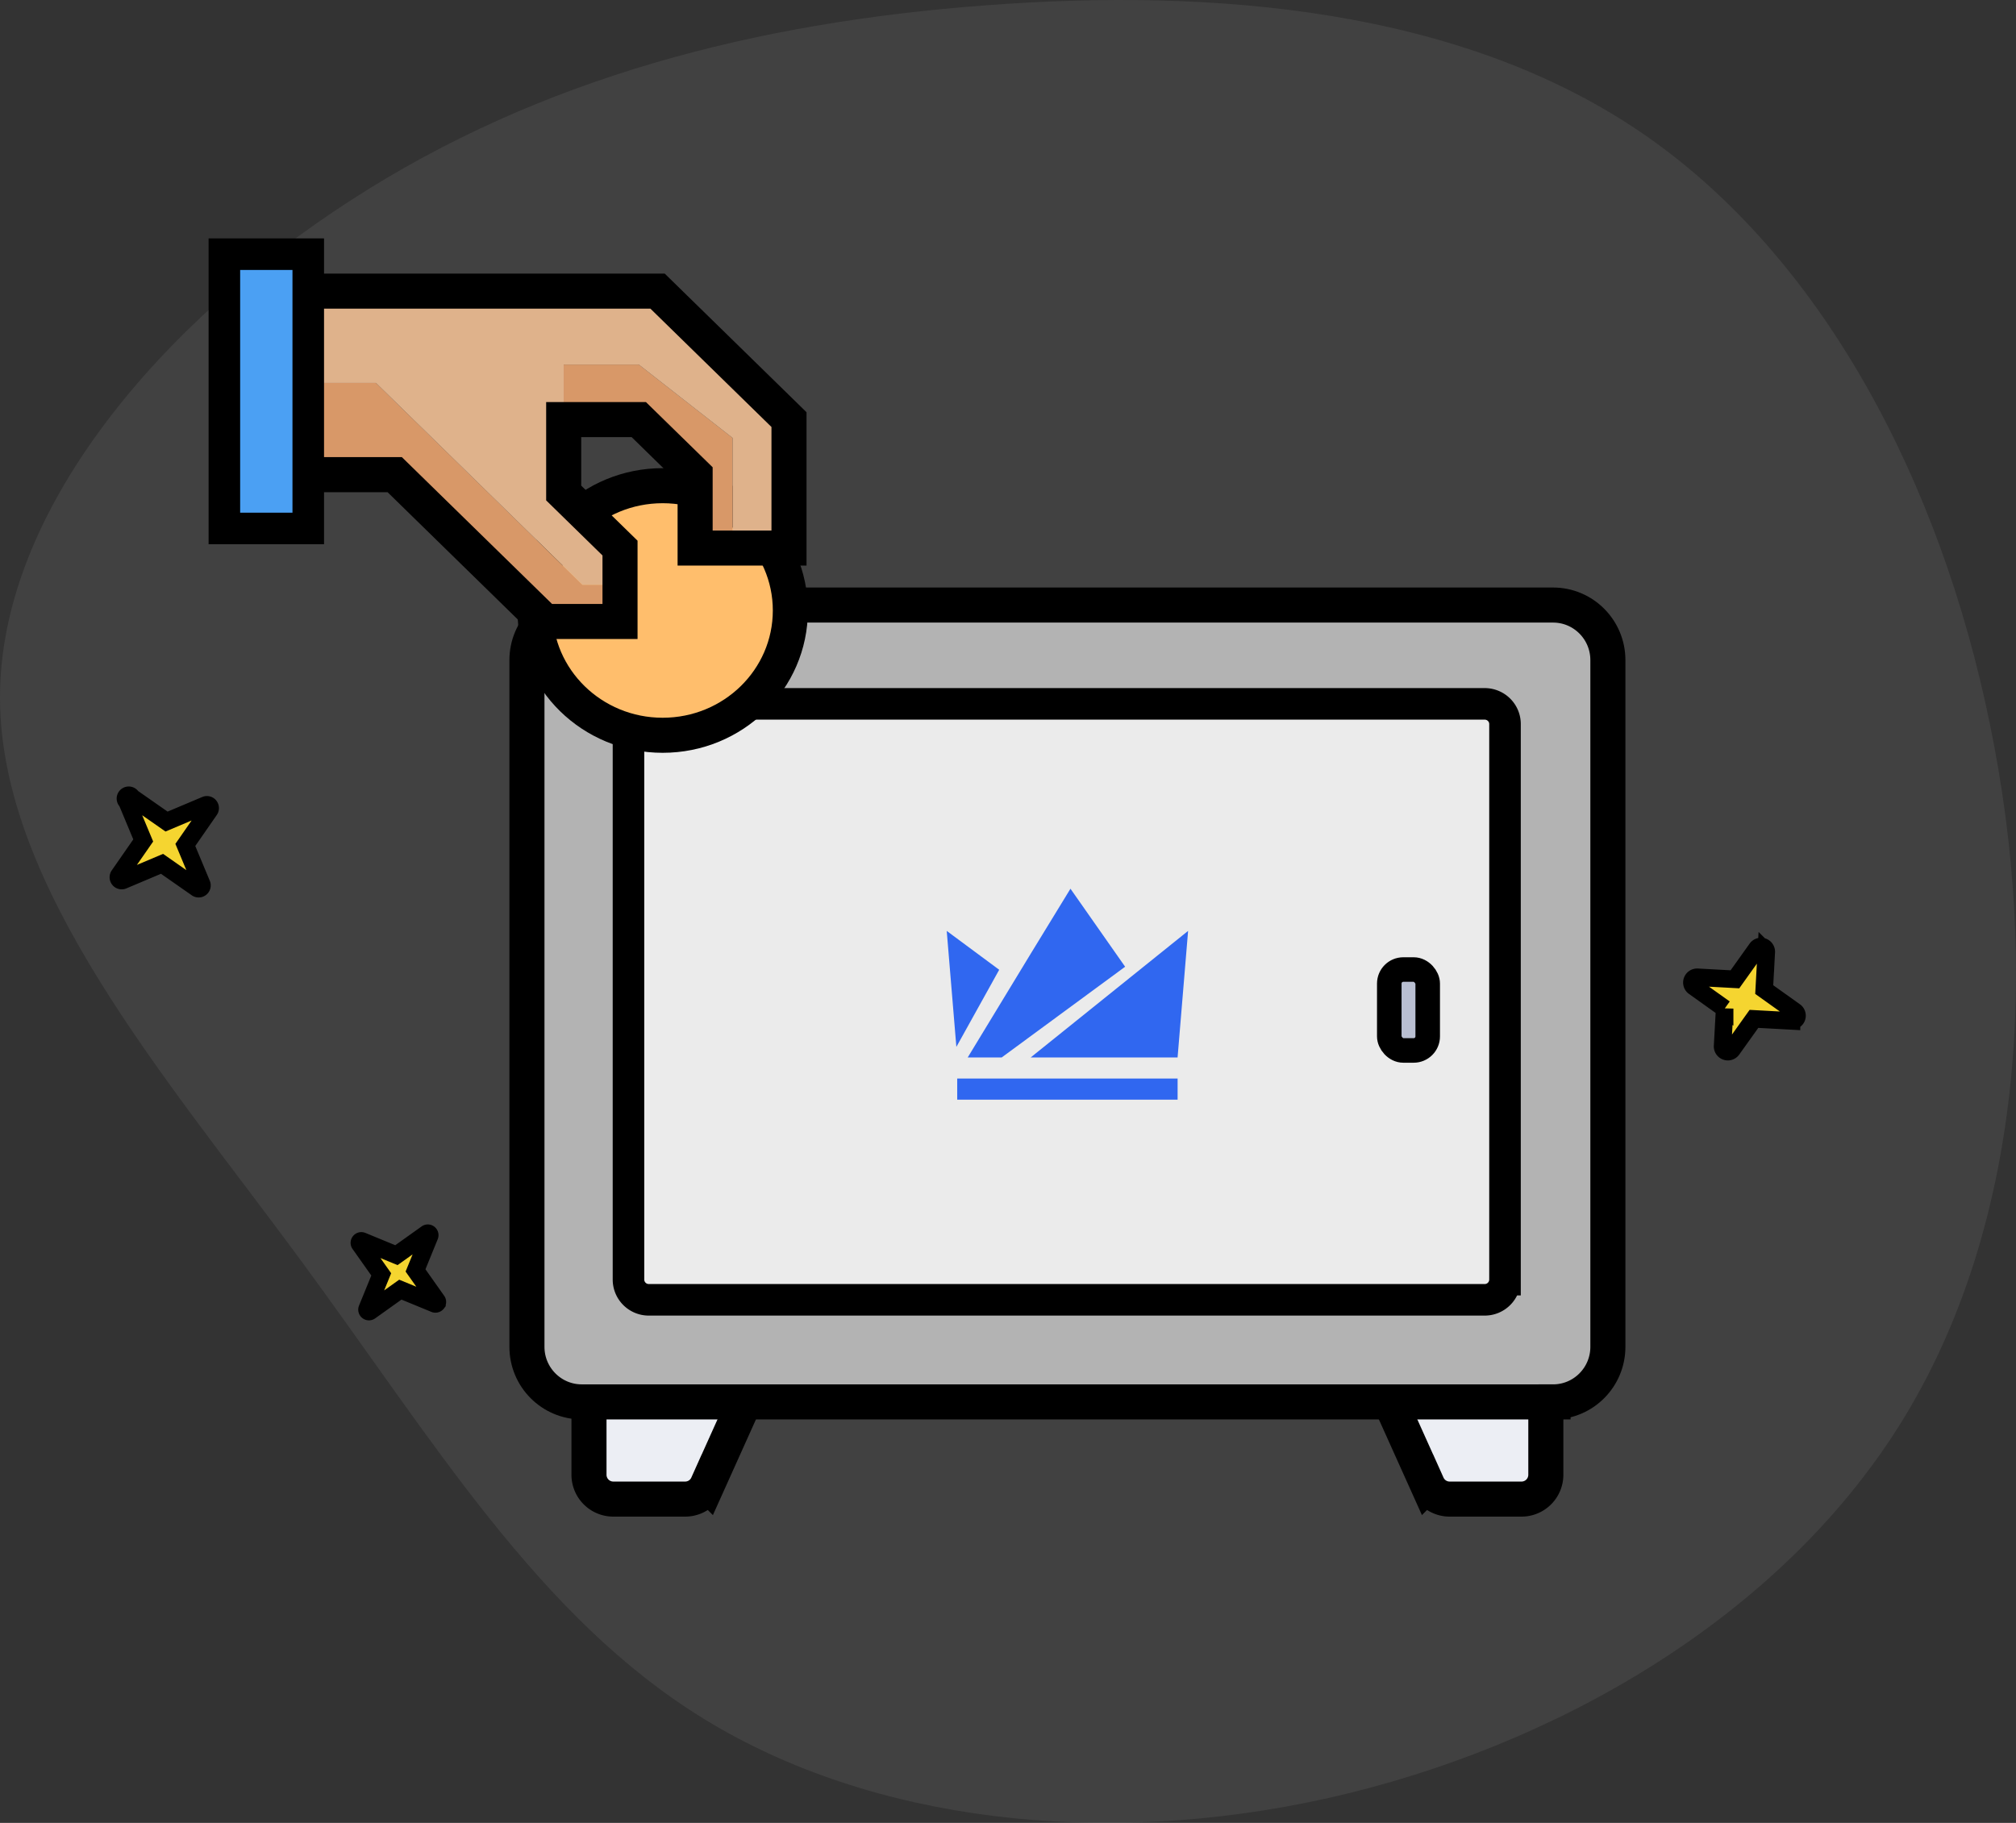 <svg xmlns="http://www.w3.org/2000/svg" width="230" height="208" viewBox="0 0 230 208">
    <rect x="0" y="0" width="230" height="208" fill="#333333" stroke="none"/>
    <g fill="none" fill-rule="nonzero">
        <path fill="#C1C1C1" d="M187.184 15.082c20.677 14.061 34.187 39.826 39.847 67.586 5.705 27.76 3.651 57.563-10.224 79.79-13.876 22.226-39.482 36.922-65.362 42.728-25.88 5.761-52.033 2.631-71.02-8.98-18.989-11.613-30.902-31.753-46.238-52.573C18.851 122.813.092 101.266 0 79.72c-.091-21.5 18.532-43.047 40.12-56.927C61.666 8.867 86.22 2.563 112.42.612c26.245-1.996 54.088.408 74.764 14.47z" opacity=".1"/>
        <g transform="translate(10 26)">
            <g stroke="#000">
                <path fill="#ECEEF4" stroke-width="4" d="M68.172 145.052h-8.206a2.774 2.774 0 0 1-2.77-2.78v-13.21H74.95v4.9l-4.253 9.454a2.768 2.768 0 0 1-2.524 1.636zM155.384 145.052h8.206a2.774 2.774 0 0 0 2.77-2.78v-13.21h-17.753v4.9l4.253 9.454a2.768 2.768 0 0 0 2.524 1.636z"/>
                <path fill="#B3B3B3" stroke-width="4" d="M167.183 133.962H56.373c-3.454 0-6.256-2.813-6.256-6.281V49.32c0-3.469 2.802-6.282 6.256-6.282h110.81c3.455 0 6.256 2.813 6.256 6.282v78.36c0 3.469-2.801 6.282-6.256 6.282z"/>
                <path fill="#EBEBEB" stroke-width="3.6" d="M61.702 120.011V56.617a2.312 2.312 0 0 1 2.32-2.303h95.36c1.282 0 2.32 1.03 2.32 2.303v63.394a2.312 2.312 0 0 1-2.32 2.303h-95.36a2.312 2.312 0 0 1-2.32-2.303z"/>
            </g>
            <ellipse cx="14.566" cy="14.24" fill="#FFBE6C" stroke="#000" stroke-width="4" rx="14.566" ry="14.24" transform="translate(51.037 29.418)"/>
            <g fill="#D89868">
                <path d="M56.452 40.726h4.284v4.189h-8.568L35.032 28.16H22.179v-10.47h10.71zM62.878 15.596l10.71 8.377v12.565h-4.284V28.16l-6.426-6.282H54.31v-6.283z"/>
            </g>
            <path fill="#DFB28B" d="M65.02 7.22l3.385 3.309 5.955 5.821 5.655 5.529v14.659h-6.427V23.973l-10.71-8.377H54.31V30.255l6.426 6.283v4.188h-4.284L32.89 17.691H22.18V7.22z"/>
            <path stroke="#000" stroke-width="4" d="M23.681 7.22h41.34l14.994 14.659v14.659h-10.71V28.16l-6.427-6.282H54.31v8.376l6.426 6.283v8.377h-8.568L35.032 28.16h-11.35z"/>
            <path fill="#4BA0F3" stroke="#000" stroke-width="3.6" d="M15.598 3.003h9.57V34.3h-9.57z"/>
            <path fill="#F5D530" stroke="#000" stroke-width="2" d="M31.887 123.35a.225.225 0 0 0 .069.26.217.217 0 0 0 .264.007l3.454-2.464 3.919 1.614c.092.037.198.01.258-.068a.221.221 0 0 0 .008-.267l-2.453-3.472 1.607-3.938a.225.225 0 0 0-.069-.26.217.217 0 0 0-.263-.007l-3.455 2.465-3.919-1.614a.222.222 0 0 0-.258.068.221.221 0 0 0-.008.267l2.453 3.471-1.607 3.939zM186.76 89.085l-.235 4.284c-.013.264.15.509.404.597.247.088.529 0 .681-.216l2.493-3.492 4.284.232a.601.601 0 0 0 .596-.4.596.596 0 0 0-.216-.685l-3.491-2.49.233-4.284a.598.598 0 0 0-.402-.597.596.596 0 0 0-.683.217l-2.491 3.492-4.284-.233a.601.601 0 0 0-.38 1.086l3.491 2.49zM13.012 74.884l-1.868-4.474 2.768-3.988a.376.376 0 0 0-.016-.45.37.37 0 0 0-.435-.11l-4.46 1.882-3.968-2.772a.376.376 0 1 0-.56.456L6.34 69.9l-2.769 3.985a.378.378 0 0 0 .453.565l4.461-1.883 3.966 2.771a.37.37 0 0 0 .45-.017.375.375 0 0 0 .111-.437z"/>
            <g fill="#3067F0">
                <path d="M99.206 99.473h25.144v-2.407H99.206zM103.996 84.655l-5.987-4.435 1.1 13.236zM107.587 94.66h16.76l1.2-14.44zM118.363 84.308l-14.081 10.351h-3.878l7.155-11.783 4.567-7.47z"/>
            </g>
            <rect width="4.384" height="9.233" x="148.499" y="84.628" fill="#B9BFD2" stroke="#000" stroke-width="2.8" rx="1.6"/>
        </g>
    </g>
</svg>
